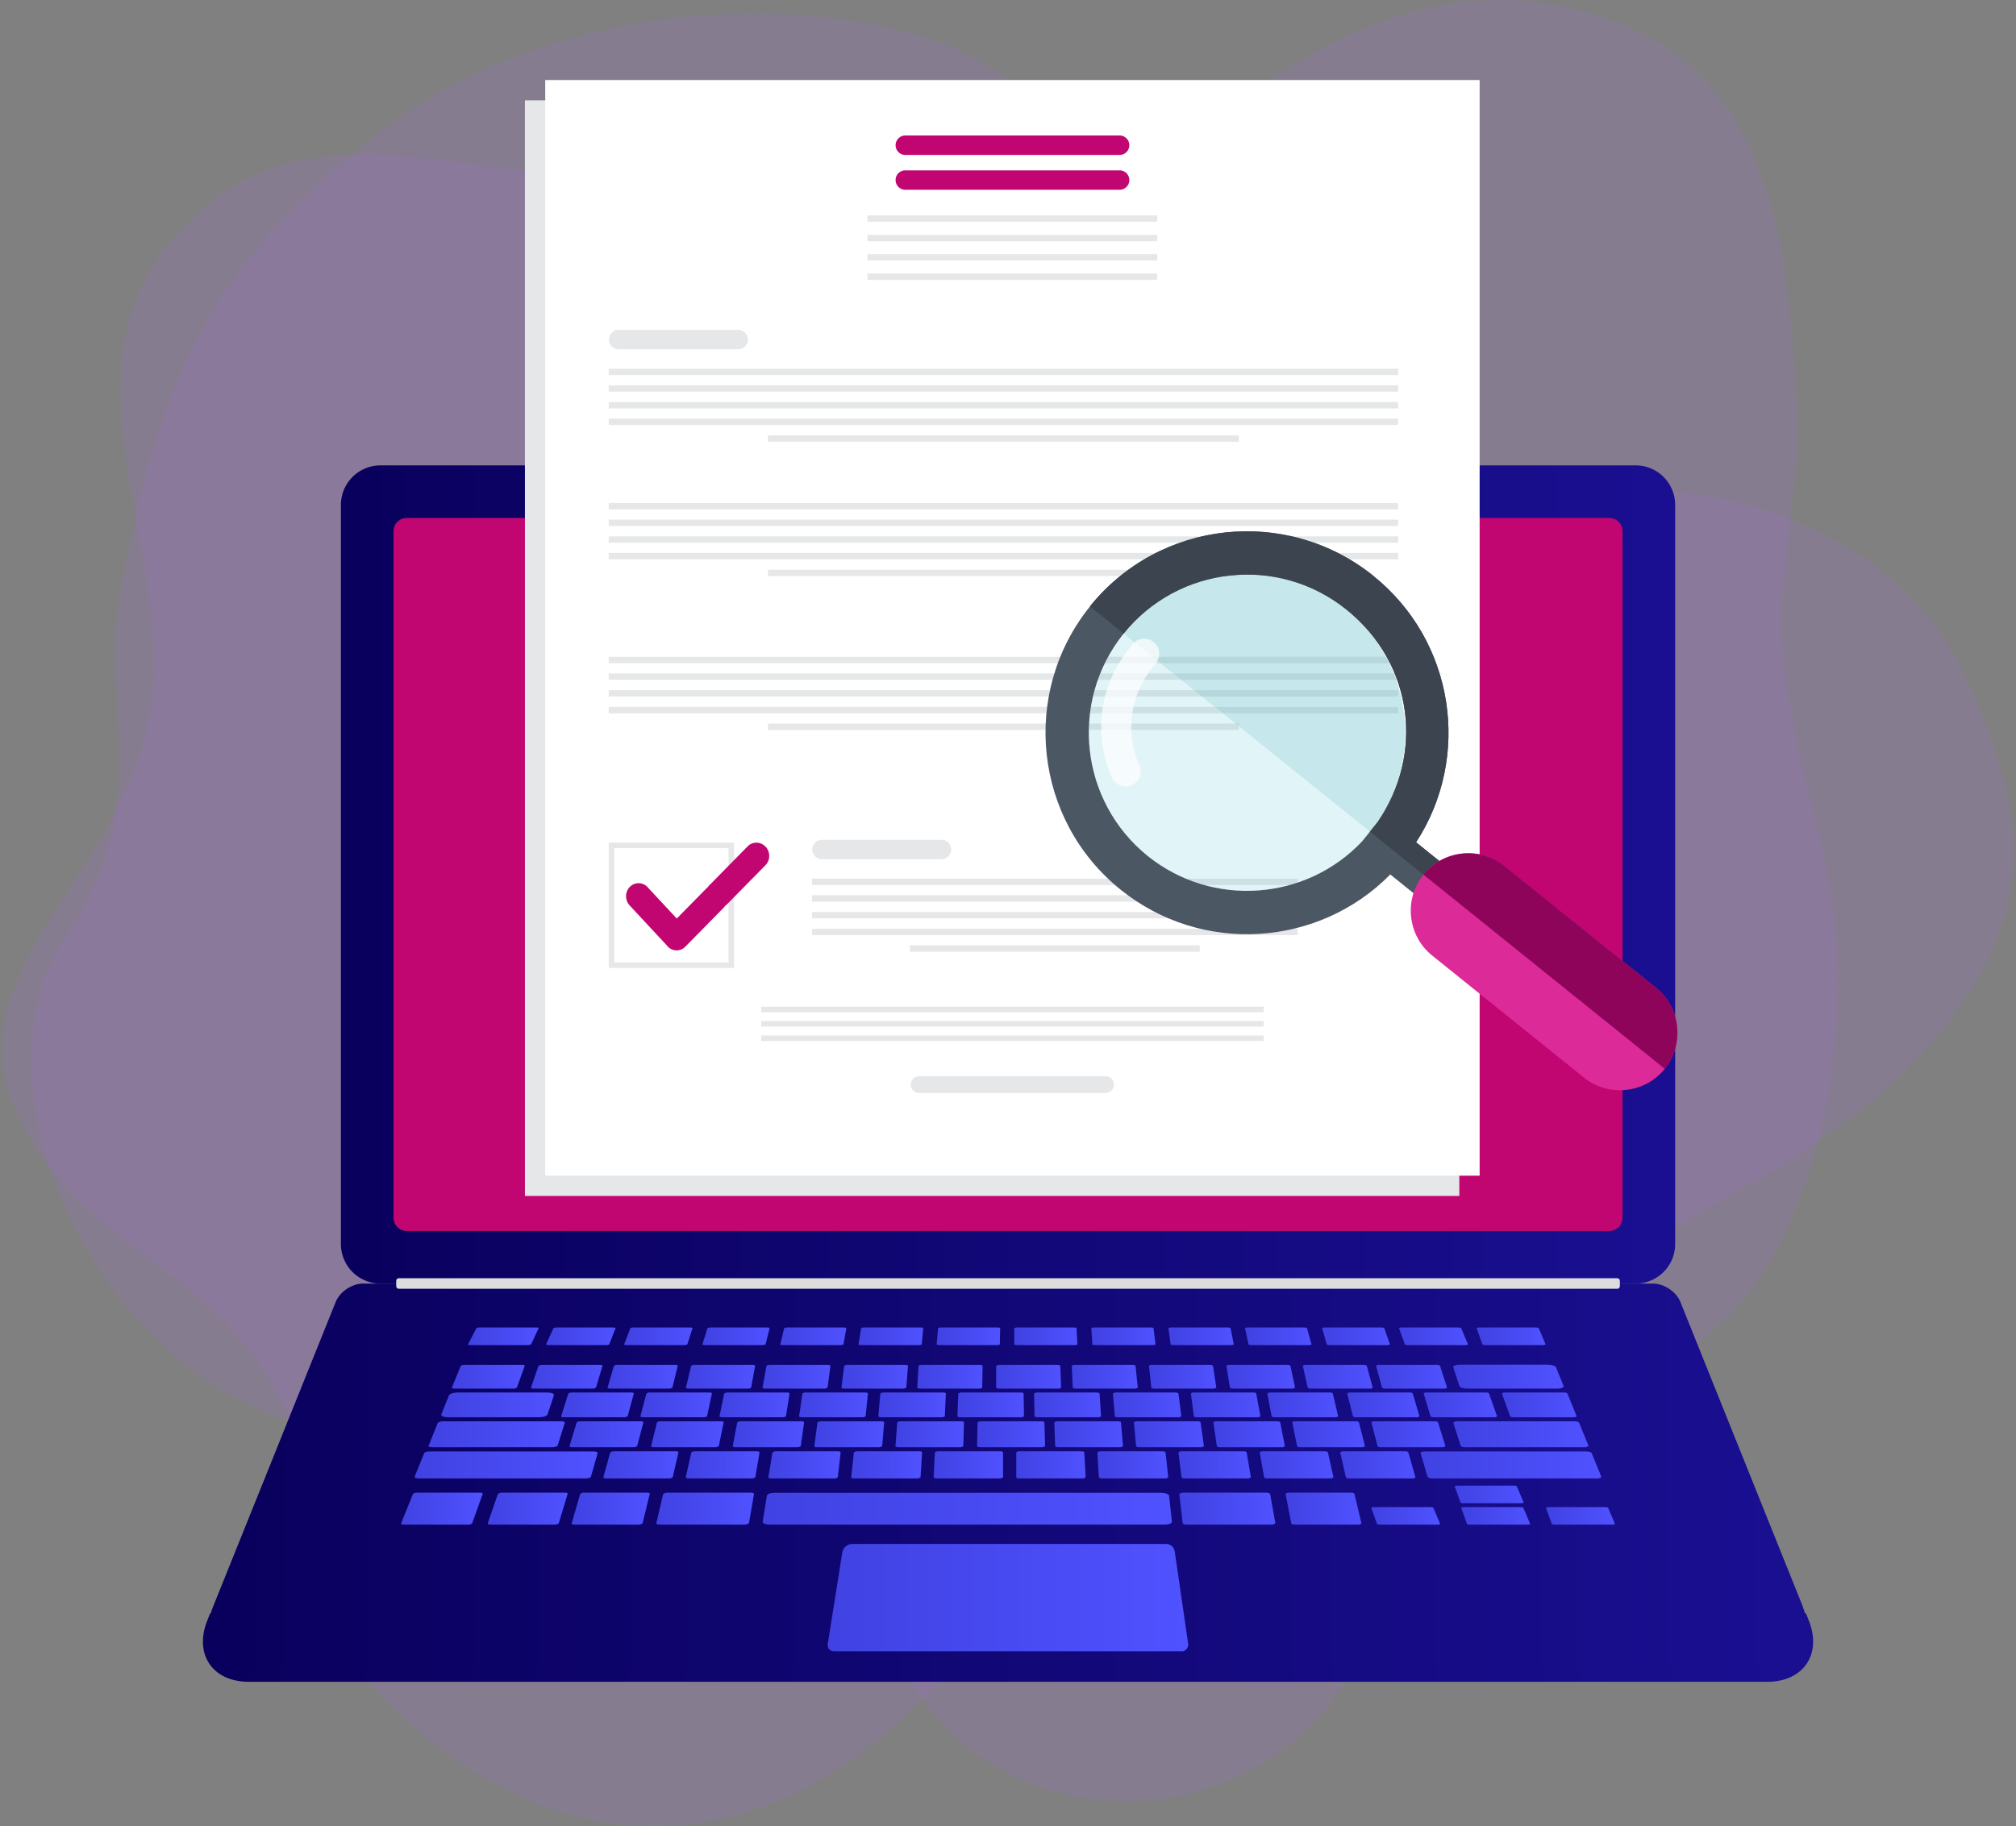 <svg width="298" height="270" fill="none" xmlns="http://www.w3.org/2000/svg"><rect width="100%" height="100%" fill="#808080" stroke="none"/><path opacity=".15" d="M8.729 174.305c11.42 13.6 29.7 17.91 35.744 41.021 3.938 15.01 1.189 24.349 11.89 35.372 25.86 26.628 54.965 23.358 75.897 4.434 20.931-18.925 33.836-49.69 61.009-54.694 14.788-2.724 30.765 3.964 45.653 2.304a26.582 26.582 0 0012.162-4.409c13.252-8.967 21.204-32.4 20.559-56.081-.495-19.222-9.883-35.991-8.075-55.387 1.957-20.658 3.072-17.562.991-40.35-2.502-27.348-12.682-39.435-28.635-44.29-33.985-10.355-55.263 18.652-67.673 21.253-23.656 4.954-48.946 3.046-73.42 3.319-20.956.198-45.974-10.23-62.52 2.18-27.15 20.336-7.382 48.203-9.76 73.37-2.824 30.047-37.8 43.423-13.822 71.958z" fill="#AC67E8"/><path opacity=".15" d="M17.721 88.03c-2.848 16.324 5.153 30.715-7.778 50.036-17.636 26.381 11.519 74.634 43.25 73.272 26.38-1.14 37.676-3.295 57.74 10.453 10.924 7.481 18.256 19.792 26.059 30.294 14.911 20.064 49.764 19.718 63.685-6.49 8.818-16.571 19.519-43.868 34.555-55.709 16.026-12.633 33.712-17.512 48.822-34.109 18.132-19.915 15.383-35.1 7.382-53.826-12.584-29.403-48.154-31.706-60.168-28.238-14.614 4.235-40.599-10.627-55.312-30.37-10.949-14.688-21.576-32.622-39.509-37.898-27.694-8.15-60.862-1.288-80.356 14.12-23.334 18.404-32.425 34.281-38.37 68.54v-.075z" fill="#AC67E8"/><path d="M266.939 238.561H31.049a84.655 84.655 0 01-.397 1.015c-2.006 5.004.743 9.091 6.143 9.091h224.422c5.375 0 8.149-4.087 6.143-9.091l-.397-1.015h-.024z" fill="url(#paint0_linear_2788_6178)"/><path d="M266.519 237.619l-18.132-45.132c-.595-1.486-2.403-2.7-4.013-2.7H53.641c-1.61 0-3.419 1.214-4.013 2.7L37.614 222.36l-6.143 15.259c-2.006 4.954.743 9.017 6.094 9.017h81.742l.05-.298c.05-.247.545-.421 1.164-.421h57.146c.594 0 1.115.198 1.139.421v.298h81.595c5.35 0 8.1-4.063 6.093-9.017h.025z" fill="url(#paint1_linear_2788_6178)"/><path d="M241.772 68.808H56.24a5.846 5.846 0 00-5.846 5.845v109.288a5.846 5.846 0 005.846 5.846h185.532a5.846 5.846 0 005.846-5.846V74.653a5.846 5.846 0 00-5.846-5.845z" fill="url(#paint2_linear_2788_6178)"/><path d="M237.882 76.585H60.129a1.957 1.957 0 00-1.957 1.957v101.51c0 1.08.876 1.956 1.957 1.956h177.753a1.957 1.957 0 001.957-1.956V78.542c0-1.08-.876-1.957-1.957-1.957z" fill="#C10571"/><path d="M174.667 244.159h-51.399c-.569 0-1.015-.521-.916-1.065l2.155-13.55a1.515 1.515 0 011.486-1.263h46.346c.668 0 1.213.47 1.313 1.139l1.981 13.624c.074.594-.396 1.139-.991 1.139l.025-.024z" fill="url(#paint3_linear_2788_6178)"/><path d="M75.982 205.318h-8.844c-.222 0-.371-.075-.346-.149l1.313-3.22s.222-.149.445-.149h8.67c.223 0 .372.075.347.149l-1.164 3.22s-.223.149-.446.149h.025z" fill="url(#paint4_linear_2788_6178)"/><path d="M92.305 209.554H83.29c-.223 0-.396-.074-.347-.148l1.065-3.369s.223-.149.446-.149h8.868c.223 0 .371.074.371.149l-.916 3.369s-.223.148-.446.148h-.025z" fill="url(#paint5_linear_2788_6178)"/><path d="M93.766 213.988h-9.214c-.223 0-.397-.074-.372-.174l1.065-3.517s.223-.149.446-.149h9.041c.223 0 .397.075.372.149l-.917 3.517s-.222.174-.445.174h.024z" fill="url(#paint6_linear_2788_6178)"/><path d="M98.97 218.595h-9.412c-.223 0-.397-.074-.372-.173l1.015-3.666s.224-.173.471-.173h9.24c.223 0 .396.074.371.173l-.842 3.666s-.223.173-.47.173z" fill="url(#paint7_linear_2788_6178)"/><path d="M69.272 225.432h-9.586c-.248 0-.421-.074-.397-.198l1.76-4.36s.272-.173.52-.173h9.387c.248 0 .421.074.397.173l-1.56 4.36s-.273.198-.521.198z" fill="url(#paint8_linear_2788_6178)"/><path d="M82.077 225.432H72.49c-.247 0-.42-.074-.396-.198l1.511-4.36s.273-.173.52-.173h9.388c.248 0 .421.074.397.173l-1.313 4.36s-.273.198-.52.198z" fill="url(#paint9_linear_2788_6178)"/><path d="M94.486 225.432H84.9c-.248 0-.446-.074-.396-.198l1.263-4.36s.248-.173.495-.173h9.388c.248 0 .422.074.397.173l-1.065 4.36s-.248.198-.496.198z" fill="url(#paint10_linear_2788_6178)"/><path d="M110.142 225.432H97.485c-.298 0-.496-.099-.471-.223l1.015-4.31s.273-.198.57-.198h12.385c.298 0 .496.099.471.198l-.743 4.31s-.273.223-.57.223z" fill="url(#paint11_linear_2788_6178)"/><path d="M188.022 225.432h-12.657c-.298 0-.545-.099-.545-.223l-.496-4.31s.198-.198.496-.198h12.385c.272 0 .52.099.545.198l.768 4.31s-.198.223-.496.223z" fill="url(#paint12_linear_2788_6178)"/><path d="M200.827 225.432h-9.462c-.248 0-.471-.074-.495-.198l-.843-4.36s.174-.173.421-.173h9.265c.247 0 .47.074.495.173l1.04 4.36s-.173.198-.421.198z" fill="url(#paint13_linear_2788_6178)"/><path d="M172.191 225.432h-58.409c-.62 0-1.066-.198-1.041-.446l.619-3.839c.05-.248.545-.421 1.165-.421h57.145c.595 0 1.115.198 1.14.421l.421 3.839c.025.248-.446.446-1.065.446h.025z" fill="url(#paint14_linear_2788_6178)"/><path d="M111.18 218.595h-9.413c-.223 0-.396-.074-.396-.173l.818-3.666s.222-.173.445-.173h9.24c.223 0 .396.074.396.173l-.619 3.666s-.223.173-.446.173h-.025z" fill="url(#paint15_linear_2788_6178)"/><path d="M123.395 218.595h-9.413c-.223 0-.421-.074-.396-.173l.595-3.666s.223-.173.445-.173h9.24c.223 0 .396.074.396.173l-.421 3.666s-.198.173-.446.173z" fill="url(#paint16_linear_2788_6178)"/><path d="M135.63 218.595h-9.413c-.223 0-.421-.074-.397-.173l.397-3.666s.198-.173.446-.173h9.239c.223 0 .421.074.396.173l-.223 3.666s-.198.173-.445.173z" fill="url(#paint17_linear_2788_6178)"/><path d="M147.844 218.595h-9.413c-.223 0-.421-.074-.421-.173l.173-3.666s.198-.173.421-.173h9.24c.223 0 .421.074.421.173v3.666s-.198.173-.421.173z" fill="url(#paint18_linear_2788_6178)"/><path d="M160.055 218.595h-9.413c-.223 0-.421-.074-.421-.173v-3.666s.148-.173.396-.173h9.239c.223 0 .422.074.422.173l.198 3.666s-.174.173-.421.173z" fill="url(#paint19_linear_2788_6178)"/><path d="M172.291 218.595h-9.413c-.223 0-.421-.074-.446-.173l-.223-3.666s.173-.173.396-.173h9.24c.223 0 .421.074.446.173l.396 3.666s-.173.173-.396.173z" fill="url(#paint20_linear_2788_6178)"/><path d="M184.502 218.595h-9.413c-.223 0-.446-.074-.446-.173l-.446-3.666s.174-.173.397-.173h9.239c.223 0 .421.074.446.173l.619 3.666s-.173.173-.396.173z" fill="url(#paint21_linear_2788_6178)"/><path d="M196.712 218.595h-9.413c-.223 0-.446-.074-.446-.173l-.644-3.666s.149-.173.396-.173h9.24c.223 0 .421.074.446.173l.817 3.666s-.149.173-.396.173z" fill="url(#paint22_linear_2788_6178)"/><path d="M105.833 213.988h-9.215c-.223 0-.396-.074-.371-.174l.867-3.517s.222-.149.445-.149h9.042c.223 0 .396.075.371.149l-.718 3.517s-.223.174-.446.174h.025z" fill="url(#paint23_linear_2788_6178)"/><path d="M117.922 213.988h-9.215c-.223 0-.396-.074-.396-.174l.668-3.517s.223-.149.446-.149h9.041c.223 0 .397.075.397.149l-.496 3.517s-.198.174-.445.174z" fill="url(#paint24_linear_2788_6178)"/><path d="M129.98 213.988h-9.215c-.222 0-.396-.074-.396-.174l.471-3.517s.198-.149.421-.149h9.041c.223 0 .396.075.396.149l-.297 3.517s-.198.174-.421.174z" fill="url(#paint25_linear_2788_6178)"/><path d="M141.97 213.988h-9.214c-.223 0-.421-.074-.396-.174l.272-3.517s.198-.149.421-.149h9.041c.223 0 .397.075.397.149l-.099 3.517s-.199.174-.422.174z" fill="url(#paint26_linear_2788_6178)"/><path d="M154.06 213.988h-9.215c-.223 0-.421-.074-.421-.174l.074-3.517s.174-.149.421-.149h9.041c.223 0 .422.075.422.149l.099 3.517s-.174.174-.421.174z" fill="url(#paint27_linear_2788_6178)"/><path d="M165.603 213.988h-9.214c-.223 0-.421-.074-.421-.174l-.124-3.517s.173-.149.396-.149h9.041c.223 0 .421.075.421.149l.298 3.517s-.174.174-.397.174z" fill="url(#paint28_linear_2788_6178)"/><path d="M177.565 213.988h-9.214c-.223 0-.422-.074-.422-.174l-.322-3.517s.174-.149.397-.149h9.041c.223 0 .421.075.421.149l.496 3.517s-.174.174-.397.174z" fill="url(#paint29_linear_2788_6178)"/><path d="M189.53 213.988h-9.214c-.223 0-.421-.074-.446-.174l-.52-3.517s.148-.149.396-.149h9.041c.223 0 .421.075.446.149l.694 3.517s-.149.174-.372.174h-.025z" fill="url(#paint30_linear_2788_6178)"/><path d="M201.393 213.988h-9.215c-.223 0-.421-.074-.446-.174l-.718-3.517s.148-.149.371-.149h9.041c.223 0 .422.075.446.149l.892 3.517s-.149.174-.371.174z" fill="url(#paint31_linear_2788_6178)"/><path d="M213.286 213.988h-9.215c-.223 0-.445-.074-.445-.174l-.917-3.517s.149-.149.372-.149h9.041c.223 0 .421.075.446.149l1.09 3.517s-.149.174-.372.174z" fill="url(#paint32_linear_2788_6178)"/><path d="M208.827 218.595h-9.413c-.223 0-.445-.074-.47-.173l-.842-3.666s.148-.173.371-.173h9.24c.222 0 .445.074.47.173l1.041 3.666s-.149.173-.372.173h-.025z" fill="url(#paint33_linear_2788_6178)"/><path d="M234.339 213.988h-17.785c-.322 0-.594-.099-.644-.223l-1.09-3.394s.174-.223.496-.223h17.463c.297 0 .594.1.644.223l1.387 3.394s-.173.223-.471.223z" fill="url(#paint34_linear_2788_6178)"/><path d="M236.123 218.595h-24.374c-.372 0-.694-.123-.743-.272l-1.016-3.468c-.049-.148.223-.248.595-.248h23.928c.372 0 .718.124.768.248l1.412 3.468c.049.149-.198.272-.57.272z" fill="url(#paint35_linear_2788_6178)"/><path d="M81.802 213.988H63.82c-.322 0-.545-.099-.47-.223l1.362-3.394s.347-.223.644-.223H82.99c.322 0 .52.1.496.223l-1.065 3.394s-.322.223-.644.223h.024z" fill="url(#paint36_linear_2788_6178)"/><path d="M86.584 218.595h-24.72c-.372 0-.62-.123-.57-.272l1.411-3.468c.05-.148.397-.248.768-.248h24.275c.372 0 .62.124.595.248l-.991 3.468c-.05.149-.371.272-.743.272h-.025z" fill="url(#paint37_linear_2788_6178)"/><path d="M104.047 209.554H95.03c-.223 0-.396-.074-.371-.148l.891-3.369s.223-.149.446-.149h8.868c.223 0 .396.074.372.149l-.719 3.369s-.223.148-.446.148h-.024z" fill="url(#paint38_linear_2788_6178)"/><path d="M115.74 209.554h-9.016c-.223 0-.397-.074-.372-.148l.694-3.369s.198-.149.421-.149h8.868c.222 0 .396.074.371.149l-.52 3.369s-.198.148-.421.148h-.025z" fill="url(#paint39_linear_2788_6178)"/><path d="M127.506 209.554h-9.017c-.223 0-.396-.074-.371-.148l.495-3.369s.198-.149.421-.149h8.868c.223 0 .396.074.396.149l-.346 3.369s-.199.148-.422.148h-.024z" fill="url(#paint40_linear_2788_6178)"/><path d="M139.245 209.554h-9.017c-.223 0-.396-.074-.396-.148l.297-3.369s.198-.149.421-.149h8.868c.223 0 .397.074.397.149l-.149 3.369s-.198.148-.421.148z" fill="url(#paint41_linear_2788_6178)"/><path d="M150.938 209.554h-9.016c-.223 0-.397-.074-.397-.148l.124-3.369s.174-.149.397-.149h8.867c.223 0 .397.074.397.149l.049 3.369s-.173.148-.396.148h-.025z" fill="url(#paint42_linear_2788_6178)"/><path d="M162.36 209.554h-9.017c-.223 0-.396-.074-.421-.148l-.074-3.369s.173-.149.396-.149h8.868c.223 0 .396.074.421.149l.223 3.369s-.174.148-.396.148z" fill="url(#paint43_linear_2788_6178)"/><path d="M174.222 209.554h-9.017c-.223 0-.421-.074-.421-.148l-.272-3.369s.173-.149.396-.149h8.868c.223 0 .396.074.421.149l.421 3.369s-.173.148-.396.148z" fill="url(#paint44_linear_2788_6178)"/><path d="M185.915 209.554h-9.017c-.223 0-.421-.074-.421-.148l-.446-3.369s.149-.149.372-.149h8.868c.223 0 .421.074.421.149l.619 3.369s-.149.148-.372.148h-.024z" fill="url(#paint45_linear_2788_6178)"/><path d="M197.433 209.554h-9.017c-.223 0-.421-.074-.446-.148l-.644-3.369s.149-.149.372-.149h8.868c.223 0 .421.074.445.149l.793 3.369s-.149.148-.371.148z" fill="url(#paint46_linear_2788_6178)"/><path d="M209.447 209.554h-9.016c-.223 0-.421-.074-.446-.148l-.842-3.369s.148-.149.371-.149h8.868c.223 0 .421.074.446.149l.991 3.369s-.124.148-.372.148z" fill="url(#paint47_linear_2788_6178)"/><path d="M220.917 209.554h-9.016c-.223 0-.421-.074-.446-.148l-1.016-3.369s.124-.149.347-.149h8.868c.223 0 .421.074.446.149l1.189 3.369s-.124.148-.347.148h-.025z" fill="url(#paint48_linear_2788_6178)"/><path d="M232.707 209.554h-9.017c-.223 0-.421-.074-.47-.148l-1.214-3.369s.124-.149.347-.149h8.868c.222 0 .421.074.47.149l1.363 3.369s-.124.148-.347.148z" fill="url(#paint49_linear_2788_6178)"/><path d="M87.675 205.318h-8.843c-.223 0-.372-.075-.347-.149l1.115-3.22s.223-.149.446-.149h8.67c.222 0 .37.075.346.149l-.966 3.22s-.223.149-.446.149h.025z" fill="url(#paint50_linear_2788_6178)"/><path d="M98.995 205.318h-8.843c-.223 0-.371-.075-.347-.149l.942-3.22s.223-.149.42-.149h8.67c.223 0 .372.075.347.149l-.792 3.22s-.223.149-.446.149h.05z" fill="url(#paint51_linear_2788_6178)"/><path d="M110.609 205.318h-8.843c-.223 0-.371-.075-.371-.149l.767-3.22s.199-.149.422-.149h8.669c.223 0 .372.075.372.149l-.595 3.22s-.198.149-.421.149z" fill="url(#paint52_linear_2788_6178)"/><path d="M121.934 205.318h-8.843c-.223 0-.397-.075-.372-.149l.57-3.22s.198-.149.421-.149h8.67c.223 0 .371.075.371.149l-.421 3.22s-.198.149-.421.149h.025z" fill="url(#paint53_linear_2788_6178)"/><path d="M133.598 205.318h-8.843c-.223 0-.397-.075-.372-.149l.397-3.22s.198-.149.396-.149h8.67c.223 0 .396.075.371.149l-.248 3.22s-.198.149-.421.149h.05z" fill="url(#paint54_linear_2788_6178)"/><path d="M144.819 205.318h-8.843c-.223 0-.396-.075-.396-.149l.198-3.22s.174-.149.397-.149h8.669c.223 0 .397.075.397.149l-.05 3.22s-.173.149-.396.149h.024z" fill="url(#paint55_linear_2788_6178)"/><path d="M156.484 205.318h-8.844c-.222 0-.396-.075-.396-.149v-3.22s.198-.149.421-.149h8.67c.223 0 .396.075.396.149l.124 3.22s-.173.149-.396.149h.025z" fill="url(#paint56_linear_2788_6178)"/><path d="M167.81 205.318h-8.843c-.223 0-.396-.075-.396-.149l-.149-3.22s.173-.149.371-.149h8.67c.223 0 .396.075.396.149l.322 3.22s-.173.149-.371.149z" fill="url(#paint57_linear_2788_6178)"/><path d="M179.449 205.318h-8.843c-.223 0-.397-.075-.421-.149l-.347-3.22s.148-.149.371-.149h8.67c.223 0 .396.075.421.149l.496 3.22s-.149.149-.372.149h.025z" fill="url(#paint58_linear_2788_6178)"/><path d="M191.066 205.318h-8.843c-.223 0-.422-.075-.422-.149l-.52-3.22s.149-.149.372-.149h8.67c.222 0 .396.075.421.149l.693 3.22s-.148.149-.371.149z" fill="url(#paint59_linear_2788_6178)"/><path d="M202.559 205.318h-8.843c-.223 0-.421-.075-.421-.149l-.719-3.22s.149-.149.372-.149h8.669c.223 0 .422.075.422.149l.867 3.22s-.149.149-.347.149z" fill="url(#paint60_linear_2788_6178)"/><path d="M213.581 205.318h-8.843c-.223 0-.421-.075-.446-.149l-.892-3.22s.124-.149.347-.149h8.67c.223 0 .421.075.446.149l1.04 3.22s-.124.149-.347.149h.025z" fill="url(#paint61_linear_2788_6178)"/><path d="M230.152 205.318h-13.203c-.619 0-1.164-.173-1.238-.421l-.892-2.725c-.074-.223.347-.396.966-.396h12.98c.594 0 1.164.173 1.238.396l1.115 2.725c.099.223-.322.421-.941.421h-.025z" fill="url(#paint62_linear_2788_6178)"/><path d="M78.06 198.878h-8.57c-.223 0-.372-.05-.322-.099l1.263-2.403s.223-.099.446-.099h8.422c.198 0 .347.049.322.099l-1.115 2.403s-.223.099-.446.099z" fill="url(#paint63_linear_2788_6178)"/><path d="M89.633 198.878h-8.57c-.224 0-.372-.05-.347-.099l1.09-2.403s.222-.099.42-.099h8.423c.198 0 .371.049.346.099l-.94 2.403s-.224.099-.422.099z" fill="url(#paint64_linear_2788_6178)"/><path d="M101.176 198.878h-8.57c-.224 0-.372-.05-.347-.099l.916-2.403s.223-.099.421-.099h8.422c.198 0 .372.049.347.099l-.768 2.403s-.198.099-.421.099z" fill="url(#paint65_linear_2788_6178)"/><path d="M112.744 198.878h-8.57c-.223 0-.372-.05-.347-.099l.743-2.403s.198-.099.421-.099h8.422c.198 0 .372.049.347.099l-.595 2.403s-.198.099-.421.099z" fill="url(#paint66_linear_2788_6178)"/><path d="M124.286 198.878h-8.571c-.223 0-.371-.05-.371-.099l.569-2.403s.199-.099.397-.099h8.422c.198 0 .371.049.371.099l-.421 2.403s-.198.099-.396.099z" fill="url(#paint67_linear_2788_6178)"/><path d="M135.854 198.878h-8.57c-.223 0-.372-.05-.372-.099l.372-2.403s.198-.099.396-.099h8.422c.198 0 .372.049.372.099l-.223 2.403s-.174.099-.397.099z" fill="url(#paint68_linear_2788_6178)"/><path d="M147.397 198.878h-8.57c-.223 0-.372-.05-.372-.099l.198-2.403s.174-.099.397-.099h8.422c.198 0 .371.049.371.099l-.049 2.403s-.174.099-.397.099z" fill="url(#paint69_linear_2788_6178)"/><path d="M158.887 198.878h-8.571c-.223 0-.396-.05-.396-.099v-2.403s.198-.099.396-.099h8.422c.198 0 .372.049.397.099l.123 2.403s-.173.099-.371.099z" fill="url(#paint70_linear_2788_6178)"/><path d="M170.434 198.878h-8.571c-.223 0-.396-.05-.396-.099l-.149-2.403s.174-.099.372-.099h8.422c.198 0 .396.049.396.099l.297 2.403s-.148.099-.371.099z" fill="url(#paint71_linear_2788_6178)"/><path d="M182.002 198.878h-8.571c-.223 0-.396-.05-.396-.099l-.322-2.403s.149-.099.371-.099h8.422c.199 0 .397.049.397.099l.47 2.403s-.148.099-.371.099z" fill="url(#paint72_linear_2788_6178)"/><path d="M193.545 198.878h-8.571c-.222 0-.396-.05-.421-.099l-.52-2.403s.149-.099.347-.099h8.422c.198 0 .396.049.396.099l.669 2.403s-.149.099-.347.099h.025z" fill="url(#paint73_linear_2788_6178)"/><path d="M205.113 198.878h-8.571c-.223 0-.396-.05-.421-.099l-.693-2.403s.148-.099.347-.099h8.422c.198 0 .396.049.421.099l.842 2.403s-.124.099-.347.099z" fill="url(#paint74_linear_2788_6178)"/><path d="M216.654 198.878h-8.571c-.223 0-.396-.05-.421-.099l-.867-2.403s.124-.099.347-.099h8.422c.198 0 .396.049.421.099l1.015 2.403s-.123.099-.346.099z" fill="url(#paint75_linear_2788_6178)"/><path d="M224.88 222.261h-8.57c-.223 0-.397-.049-.422-.099l-.867-2.403s.124-.099.347-.099h8.422c.198 0 .397.05.421.099l1.016 2.403s-.124.099-.347.099z" fill="url(#paint76_linear_2788_6178)"/><path d="M225.843 225.431h-8.571c-.222 0-.396-.049-.421-.099l-.867-2.402s.124-.099.347-.099h8.422c.198 0 .396.049.421.099l1.016 2.402s-.124.099-.347.099z" fill="url(#paint77_linear_2788_6178)"/><path d="M212.542 225.431h-8.57c-.223 0-.397-.049-.421-.099l-.867-2.402s.123-.099.346-.099h8.422c.199 0 .397.049.421.099l1.016 2.402s-.124.099-.347.099z" fill="url(#paint78_linear_2788_6178)"/><path d="M238.376 225.431h-8.57c-.223 0-.397-.049-.421-.099l-.867-2.402s.123-.099.346-.099h8.422c.199 0 .397.049.421.099l1.016 2.402s-.124.099-.347.099z" fill="url(#paint79_linear_2788_6178)"/><path d="M228.12 198.878h-8.57c-.223 0-.397-.05-.421-.099l-.867-2.403s.124-.099.347-.099h8.421c.199 0 .397.049.422.099l1.015 2.403s-.124.099-.347.099z" fill="url(#paint80_linear_2788_6178)"/><path d="M79.672 209.554H66.197c-.62 0-1.04-.198-.966-.421l1.14-2.824c.099-.223.668-.421 1.288-.421H80.91c.62 0 1.04.198.966.421l-.941 2.824c-.075.248-.644.421-1.264.421z" fill="url(#paint81_linear_2788_6178)"/><path d="M239.047 188.995H58.965a.396.396 0 00-.397.396v.768c0 .219.178.396.397.396h180.082a.396.396 0 00.396-.396v-.768a.396.396 0 00-.396-.396z" fill="#DDD"/><path d="M215.714 14.832H77.594v162h138.12v-162z" fill="#E6E7E8"/><path d="M218.716 11.835H80.596v162h138.12v-162z" fill="#fff"/><path d="M206.676 74.38H89.982v.942h116.694v-.941zm0 2.453H89.982v.941h116.694v-.941zm0 2.477H89.982v.942h116.694v-.941zm0 2.453H89.982v.941h116.694v-.941zm-23.555 2.477h-69.605v.94h69.605v-.94zm23.555 12.88H89.982v.941h116.694v-.94zm0 2.452H89.982v.942h116.694v-.942zm0 2.478H89.982v.941h116.694v-.941zm0 2.476H89.982v.942h116.694v-.942zm-23.555 2.453h-69.605v.941h69.605v-.941zm23.554-52.464H89.98v.941h116.695v-.94zm0 2.452H89.98v.942h116.695v-.942zm0 2.477H89.98v.942h116.695v-.942zm0 2.453H89.98v.94h116.695v-.94zm-23.556 2.477h-69.605v.94h69.605v-.94zm-73.94-15.606H91.394a1.438 1.438 0 000 2.873h17.785a1.438 1.438 0 000-2.873zm82.656 81.149h-71.81v.941h71.81v-.941zm0 2.452h-71.81v.941h71.81v-.941zm0 2.477h-71.81v.941h71.81v-.941zm0 2.477h-71.81v.942h71.81v-.942zm-14.493 2.452h-42.828v.942h42.828v-.942zm-38.118-15.605h-17.785a1.438 1.438 0 000 2.873h17.785a1.438 1.438 0 000-2.873zm-49.242.421v18.528h18.529v-18.528H89.982zm17.711 17.711H90.8v-16.894h16.893v16.894z" fill="#E6E7E8"/><path d="M113.143 125.185a1.806 1.806 0 00-2.626-.049l-5.747 5.846s-.099.124-.148.198c-.05.05-.124.099-.174.149l-4.409 4.483-4.31-4.632a1.805 1.805 0 00-2.626-.05c-.743.744-.743 1.982-.024 2.75l5.548 5.97s.025.049.05.074c.371.396.842.594 1.313.594.47 0 .966-.173 1.312-.544 0 0 .025-.05.05-.05l5.697-5.796s.099-.124.149-.199c.074-.049.124-.099.198-.148l5.747-5.846c.743-.743.743-1.982.025-2.75h-.025z" fill="#C10571"/><path d="M171.061 31.85h-42.829v.941h42.829v-.94zm0 2.873h-42.829v.941h42.829v-.94zm0 2.849h-42.829v.941h42.829v-.94zm0 2.873h-42.829v.942h42.829v-.942z" fill="#E6E7E8"/><path d="M165.562 20.035h-31.805a1.438 1.438 0 000 2.873h31.805a1.438 1.438 0 000-2.873zm0 5.152h-31.805a1.438 1.438 0 000 2.873h31.805a1.438 1.438 0 000-2.873z" fill="#C10571"/><path d="M186.789 148.842h-74.262v.817h74.262v-.817zm0 2.13h-74.262v.818h74.262v-.818zm0 2.13h-74.262v.817h74.262v-.817zm-23.36 6.019H135.86c-.669 0-1.239.545-1.239 1.239 0 .693.545 1.238 1.239 1.238h27.569c.669 0 1.239-.545 1.239-1.238 0-.694-.545-1.239-1.239-1.239z" fill="#E6E7E8"/><path d="M203.006 85.132c-12.831-10.305-31.582-8.274-41.887 4.532-10.304 12.807-8.273 31.583 4.533 41.887 12.014 9.661 29.254 8.497 39.856-2.254l9.611 7.729 3.815-4.756-9.611-7.729c8.224-12.657 5.697-29.749-6.342-39.41h.025zm.644 36.387l-2.303 2.874c-8.274 8.793-22.12 9.858-31.682 2.18-10.057-8.1-11.642-22.839-3.567-32.896 8.1-10.056 22.839-11.642 32.895-3.567 10.057 8.076 11.469 21.452 4.657 31.409z" fill="#4B5763"/><path opacity=".2" d="M202.56 123.006c-8.1 10.057-22.838 11.642-32.895 3.567-10.057-8.1-11.642-22.839-3.567-32.896 8.1-10.056 22.839-11.642 32.895-3.567 10.057 8.076 11.643 22.839 3.567 32.896z" fill="#6ACAD8"/><path d="M161.12 89.665l4.979 4.012c8.1-10.056 22.839-11.642 32.896-3.567 10.056 8.076 11.468 21.452 4.657 31.409l-1.165 1.437 14.541 11.692 1.907-2.378-9.611-7.729c8.224-12.657 5.697-29.749-6.341-39.41-12.831-10.304-31.583-8.273-41.887 4.534h.024z" fill="#3C444F"/><path opacity=".2" d="M166.098 93.677l36.462 29.329c8.1-10.057 6.49-24.82-3.567-32.896-10.057-8.075-24.82-6.49-32.895 3.567z" fill="#5AB4BB"/><path opacity=".7" d="M167.436 95.263c-8.1 9.561-3.22 19.42-2.997 19.841.545 1.065 1.883 1.486 2.948.941a2.221 2.221 0 00.99-2.972c-.148-.322-3.715-7.704 2.453-14.986a2.234 2.234 0 00.272-2.453 1.967 1.967 0 00-.545-.668 2.226 2.226 0 00-3.121.247v.05z" fill="#fff"/><path d="M244.796 146.067c3.641 2.923 4.235 8.298 1.288 11.964-2.923 3.642-8.298 4.236-11.964 1.288l-22.418-18.032c-3.641-2.923-4.236-8.323-1.288-11.965 2.923-3.641 8.298-4.235 11.964-1.288l22.418 18.033z" fill="#DD2A99"/><path d="M210.414 129.322l35.67 28.709c2.923-3.641 2.353-9.016-1.288-11.964l-22.418-18.033c-3.641-2.923-9.016-2.353-11.964 1.288z" fill="#8E045A"/><defs><linearGradient id="paint0_linear_2788_6178" x1="30.008" y1="243.614" x2="268.004" y2="243.614" gradientUnits="userSpaceOnUse"><stop stop-color="#09005D"/><stop offset="1" stop-color="#1A0F91"/></linearGradient><linearGradient id="paint1_linear_2788_6178" x1="30.852" y1="218.224" x2="267.163" y2="218.224" gradientUnits="userSpaceOnUse"><stop stop-color="#09005D"/><stop offset="1" stop-color="#1A0F91"/></linearGradient><linearGradient id="paint2_linear_2788_6178" x1="50.395" y1="129.297" x2="247.618" y2="129.297" gradientUnits="userSpaceOnUse"><stop stop-color="#09005D"/><stop offset="1" stop-color="#1A0F91"/></linearGradient><linearGradient id="paint3_linear_2788_6178" x1="122.327" y1="236.232" x2="175.658" y2="236.232" gradientUnits="userSpaceOnUse"><stop stop-color="#4042E2"/><stop offset="1" stop-color="#4F52FF"/></linearGradient><linearGradient id="paint4_linear_2788_6178" x1="66.817" y1="203.559" x2="77.592" y2="203.559" gradientUnits="userSpaceOnUse"><stop stop-color="#4042E2"/><stop offset="1" stop-color="#4F52FF"/></linearGradient><linearGradient id="paint5_linear_2788_6178" x1="82.917" y1="207.721" x2="93.668" y2="207.721" gradientUnits="userSpaceOnUse"><stop stop-color="#4042E2"/><stop offset="1" stop-color="#4F52FF"/></linearGradient><linearGradient id="paint6_linear_2788_6178" x1="84.18" y1="212.081" x2="95.129" y2="212.081" gradientUnits="userSpaceOnUse"><stop stop-color="#4042E2"/><stop offset="1" stop-color="#4F52FF"/></linearGradient><linearGradient id="paint7_linear_2788_6178" x1="89.161" y1="216.589" x2="100.258" y2="216.589" gradientUnits="userSpaceOnUse"><stop stop-color="#4042E2"/><stop offset="1" stop-color="#4F52FF"/></linearGradient><linearGradient id="paint8_linear_2788_6178" x1="59.289" y1="223.054" x2="71.353" y2="223.054" gradientUnits="userSpaceOnUse"><stop stop-color="#4042E2"/><stop offset="1" stop-color="#4F52FF"/></linearGradient><linearGradient id="paint9_linear_2788_6178" x1="72.094" y1="223.054" x2="83.91" y2="223.054" gradientUnits="userSpaceOnUse"><stop stop-color="#4042E2"/><stop offset="1" stop-color="#4F52FF"/></linearGradient><linearGradient id="paint10_linear_2788_6178" x1="84.504" y1="223.054" x2="96.072" y2="223.054" gradientUnits="userSpaceOnUse"><stop stop-color="#4042E2"/><stop offset="1" stop-color="#4F52FF"/></linearGradient><linearGradient id="paint11_linear_2788_6178" x1="97.014" y1="223.054" x2="111.455" y2="223.054" gradientUnits="userSpaceOnUse"><stop stop-color="#4042E2"/><stop offset="1" stop-color="#4F52FF"/></linearGradient><linearGradient id="paint12_linear_2788_6178" x1="174.299" y1="223.054" x2="188.493" y2="223.054" gradientUnits="userSpaceOnUse"><stop stop-color="#4042E2"/><stop offset="1" stop-color="#4F52FF"/></linearGradient><linearGradient id="paint13_linear_2788_6178" x1="190.052" y1="223.054" x2="201.248" y2="223.054" gradientUnits="userSpaceOnUse"><stop stop-color="#4042E2"/><stop offset="1" stop-color="#4F52FF"/></linearGradient><linearGradient id="paint14_linear_2788_6178" x1="112.766" y1="223.054" x2="173.256" y2="223.054" gradientUnits="userSpaceOnUse"><stop stop-color="#4042E2"/><stop offset="1" stop-color="#4F52FF"/></linearGradient><linearGradient id="paint15_linear_2788_6178" x1="101.371" y1="216.589" x2="112.27" y2="216.589" gradientUnits="userSpaceOnUse"><stop stop-color="#4042E2"/><stop offset="1" stop-color="#4F52FF"/></linearGradient><linearGradient id="paint16_linear_2788_6178" x1="113.586" y1="216.589" x2="124.262" y2="216.589" gradientUnits="userSpaceOnUse"><stop stop-color="#4042E2"/><stop offset="1" stop-color="#4F52FF"/></linearGradient><linearGradient id="paint17_linear_2788_6178" x1="125.796" y1="216.589" x2="136.274" y2="216.589" gradientUnits="userSpaceOnUse"><stop stop-color="#4042E2"/><stop offset="1" stop-color="#4F52FF"/></linearGradient><linearGradient id="paint18_linear_2788_6178" x1="138.01" y1="216.589" x2="148.265" y2="216.589" gradientUnits="userSpaceOnUse"><stop stop-color="#4042E2"/><stop offset="1" stop-color="#4F52FF"/></linearGradient><linearGradient id="paint19_linear_2788_6178" x1="150.196" y1="216.589" x2="160.476" y2="216.589" gradientUnits="userSpaceOnUse"><stop stop-color="#4042E2"/><stop offset="1" stop-color="#4F52FF"/></linearGradient><linearGradient id="paint20_linear_2788_6178" x1="162.209" y1="216.589" x2="172.687" y2="216.589" gradientUnits="userSpaceOnUse"><stop stop-color="#4042E2"/><stop offset="1" stop-color="#4F52FF"/></linearGradient><linearGradient id="paint21_linear_2788_6178" x1="174.197" y1="216.589" x2="184.898" y2="216.589" gradientUnits="userSpaceOnUse"><stop stop-color="#4042E2"/><stop offset="1" stop-color="#4F52FF"/></linearGradient><linearGradient id="paint22_linear_2788_6178" x1="186.209" y1="216.589" x2="197.108" y2="216.589" gradientUnits="userSpaceOnUse"><stop stop-color="#4042E2"/><stop offset="1" stop-color="#4F52FF"/></linearGradient><linearGradient id="paint23_linear_2788_6178" x1="96.246" y1="212.081" x2="106.997" y2="212.081" gradientUnits="userSpaceOnUse"><stop stop-color="#4042E2"/><stop offset="1" stop-color="#4F52FF"/></linearGradient><linearGradient id="paint24_linear_2788_6178" x1="108.311" y1="212.081" x2="118.863" y2="212.081" gradientUnits="userSpaceOnUse"><stop stop-color="#4042E2"/><stop offset="1" stop-color="#4F52FF"/></linearGradient><linearGradient id="paint25_linear_2788_6178" x1="120.369" y1="212.081" x2="130.723" y2="212.081" gradientUnits="userSpaceOnUse"><stop stop-color="#4042E2"/><stop offset="1" stop-color="#4F52FF"/></linearGradient><linearGradient id="paint26_linear_2788_6178" x1="132.36" y1="212.081" x2="142.515" y2="212.081" gradientUnits="userSpaceOnUse"><stop stop-color="#4042E2"/><stop offset="1" stop-color="#4F52FF"/></linearGradient><linearGradient id="paint27_linear_2788_6178" x1="144.424" y1="212.081" x2="154.456" y2="212.081" gradientUnits="userSpaceOnUse"><stop stop-color="#4042E2"/><stop offset="1" stop-color="#4F52FF"/></linearGradient><linearGradient id="paint28_linear_2788_6178" x1="155.844" y1="212.081" x2="166" y2="212.081" gradientUnits="userSpaceOnUse"><stop stop-color="#4042E2"/><stop offset="1" stop-color="#4F52FF"/></linearGradient><linearGradient id="paint29_linear_2788_6178" x1="167.607" y1="212.081" x2="177.962" y2="212.081" gradientUnits="userSpaceOnUse"><stop stop-color="#4042E2"/><stop offset="1" stop-color="#4F52FF"/></linearGradient><linearGradient id="paint30_linear_2788_6178" x1="179.35" y1="212.081" x2="189.902" y2="212.081" gradientUnits="userSpaceOnUse"><stop stop-color="#4042E2"/><stop offset="1" stop-color="#4F52FF"/></linearGradient><linearGradient id="paint31_linear_2788_6178" x1="191.038" y1="212.081" x2="201.789" y2="212.081" gradientUnits="userSpaceOnUse"><stop stop-color="#4042E2"/><stop offset="1" stop-color="#4F52FF"/></linearGradient><linearGradient id="paint32_linear_2788_6178" x1="202.709" y1="212.081" x2="213.658" y2="212.081" gradientUnits="userSpaceOnUse"><stop stop-color="#4042E2"/><stop offset="1" stop-color="#4F52FF"/></linearGradient><linearGradient id="paint33_linear_2788_6178" x1="198.102" y1="216.589" x2="209.199" y2="216.589" gradientUnits="userSpaceOnUse"><stop stop-color="#4042E2"/><stop offset="1" stop-color="#4F52FF"/></linearGradient><linearGradient id="paint34_linear_2788_6178" x1="214.845" y1="212.081" x2="234.835" y2="212.081" gradientUnits="userSpaceOnUse"><stop stop-color="#4042E2"/><stop offset="1" stop-color="#4F52FF"/></linearGradient><linearGradient id="paint35_linear_2788_6178" x1="210.015" y1="216.589" x2="236.693" y2="216.589" gradientUnits="userSpaceOnUse"><stop stop-color="#4042E2"/><stop offset="1" stop-color="#4F52FF"/></linearGradient><linearGradient id="paint36_linear_2788_6178" x1="63.348" y1="212.081" x2="83.512" y2="212.081" gradientUnits="userSpaceOnUse"><stop stop-color="#4042E2"/><stop offset="1" stop-color="#4F52FF"/></linearGradient><linearGradient id="paint37_linear_2788_6178" x1="61.293" y1="216.589" x2="88.343" y2="216.589" gradientUnits="userSpaceOnUse"><stop stop-color="#4042E2"/><stop offset="1" stop-color="#4F52FF"/></linearGradient><linearGradient id="paint38_linear_2788_6178" x1="94.659" y1="207.721" x2="105.211" y2="207.721" gradientUnits="userSpaceOnUse"><stop stop-color="#4042E2"/><stop offset="1" stop-color="#4F52FF"/></linearGradient><linearGradient id="paint39_linear_2788_6178" x1="106.352" y1="207.721" x2="116.706" y2="207.721" gradientUnits="userSpaceOnUse"><stop stop-color="#4042E2"/><stop offset="1" stop-color="#4F52FF"/></linearGradient><linearGradient id="paint40_linear_2788_6178" x1="118.093" y1="207.721" x2="128.249" y2="207.721" gradientUnits="userSpaceOnUse"><stop stop-color="#4042E2"/><stop offset="1" stop-color="#4F52FF"/></linearGradient><linearGradient id="paint41_linear_2788_6178" x1="129.832" y1="207.721" x2="139.815" y2="207.721" gradientUnits="userSpaceOnUse"><stop stop-color="#4042E2"/><stop offset="1" stop-color="#4F52FF"/></linearGradient><linearGradient id="paint42_linear_2788_6178" x1="141.525" y1="207.721" x2="151.335" y2="207.721" gradientUnits="userSpaceOnUse"><stop stop-color="#4042E2"/><stop offset="1" stop-color="#4F52FF"/></linearGradient><linearGradient id="paint43_linear_2788_6178" x1="152.872" y1="207.721" x2="162.756" y2="207.721" gradientUnits="userSpaceOnUse"><stop stop-color="#4042E2"/><stop offset="1" stop-color="#4F52FF"/></linearGradient><linearGradient id="paint44_linear_2788_6178" x1="164.512" y1="207.721" x2="174.593" y2="207.721" gradientUnits="userSpaceOnUse"><stop stop-color="#4042E2"/><stop offset="1" stop-color="#4F52FF"/></linearGradient><linearGradient id="paint45_linear_2788_6178" x1="176.031" y1="207.721" x2="186.311" y2="207.721" gradientUnits="userSpaceOnUse"><stop stop-color="#4042E2"/><stop offset="1" stop-color="#4F52FF"/></linearGradient><linearGradient id="paint46_linear_2788_6178" x1="187.351" y1="207.721" x2="197.804" y2="207.721" gradientUnits="userSpaceOnUse"><stop stop-color="#4042E2"/><stop offset="1" stop-color="#4F52FF"/></linearGradient><linearGradient id="paint47_linear_2788_6178" x1="199.143" y1="207.721" x2="209.794" y2="207.721" gradientUnits="userSpaceOnUse"><stop stop-color="#4042E2"/><stop offset="1" stop-color="#4F52FF"/></linearGradient><linearGradient id="paint48_linear_2788_6178" x1="210.415" y1="207.721" x2="221.264" y2="207.721" gradientUnits="userSpaceOnUse"><stop stop-color="#4042E2"/><stop offset="1" stop-color="#4F52FF"/></linearGradient><linearGradient id="paint49_linear_2788_6178" x1="222.006" y1="207.721" x2="233.054" y2="207.721" gradientUnits="userSpaceOnUse"><stop stop-color="#4042E2"/><stop offset="1" stop-color="#4F52FF"/></linearGradient><linearGradient id="paint50_linear_2788_6178" x1="78.485" y1="203.559" x2="89.087" y2="203.559" gradientUnits="userSpaceOnUse"><stop stop-color="#4042E2"/><stop offset="1" stop-color="#4F52FF"/></linearGradient><linearGradient id="paint51_linear_2788_6178" x1="89.805" y1="203.559" x2="100.234" y2="203.559" gradientUnits="userSpaceOnUse"><stop stop-color="#4042E2"/><stop offset="1" stop-color="#4F52FF"/></linearGradient><linearGradient id="paint52_linear_2788_6178" x1="101.419" y1="203.559" x2="111.65" y2="203.559" gradientUnits="userSpaceOnUse"><stop stop-color="#4042E2"/><stop offset="1" stop-color="#4F52FF"/></linearGradient><linearGradient id="paint53_linear_2788_6178" x1="112.719" y1="203.559" x2="122.776" y2="203.559" gradientUnits="userSpaceOnUse"><stop stop-color="#4042E2"/><stop offset="1" stop-color="#4F52FF"/></linearGradient><linearGradient id="paint54_linear_2788_6178" x1="124.383" y1="203.559" x2="134.242" y2="203.559" gradientUnits="userSpaceOnUse"><stop stop-color="#4042E2"/><stop offset="1" stop-color="#4F52FF"/></linearGradient><linearGradient id="paint55_linear_2788_6178" x1="135.605" y1="203.559" x2="145.29" y2="203.559" gradientUnits="userSpaceOnUse"><stop stop-color="#4042E2"/><stop offset="1" stop-color="#4F52FF"/></linearGradient><linearGradient id="paint56_linear_2788_6178" x1="147.244" y1="203.559" x2="156.88" y2="203.559" gradientUnits="userSpaceOnUse"><stop stop-color="#4042E2"/><stop offset="1" stop-color="#4F52FF"/></linearGradient><linearGradient id="paint57_linear_2788_6178" x1="158.422" y1="203.559" x2="168.206" y2="203.559" gradientUnits="userSpaceOnUse"><stop stop-color="#4042E2"/><stop offset="1" stop-color="#4F52FF"/></linearGradient><linearGradient id="paint58_linear_2788_6178" x1="169.863" y1="203.559" x2="179.82" y2="203.559" gradientUnits="userSpaceOnUse"><stop stop-color="#4042E2"/><stop offset="1" stop-color="#4F52FF"/></linearGradient><linearGradient id="paint59_linear_2788_6178" x1="181.281" y1="203.559" x2="191.437" y2="203.559" gradientUnits="userSpaceOnUse"><stop stop-color="#4042E2"/><stop offset="1" stop-color="#4F52FF"/></linearGradient><linearGradient id="paint60_linear_2788_6178" x1="192.576" y1="203.559" x2="202.906" y2="203.559" gradientUnits="userSpaceOnUse"><stop stop-color="#4042E2"/><stop offset="1" stop-color="#4F52FF"/></linearGradient><linearGradient id="paint61_linear_2788_6178" x1="203.425" y1="203.559" x2="213.953" y2="203.559" gradientUnits="userSpaceOnUse"><stop stop-color="#4042E2"/><stop offset="1" stop-color="#4F52FF"/></linearGradient><linearGradient id="paint62_linear_2788_6178" x1="214.794" y1="203.559" x2="231.093" y2="203.559" gradientUnits="userSpaceOnUse"><stop stop-color="#4042E2"/><stop offset="1" stop-color="#4F52FF"/></linearGradient><linearGradient id="paint63_linear_2788_6178" x1="69.168" y1="197.565" x2="79.621" y2="197.565" gradientUnits="userSpaceOnUse"><stop stop-color="#4042E2"/><stop offset="1" stop-color="#4F52FF"/></linearGradient><linearGradient id="paint64_linear_2788_6178" x1="80.716" y1="197.565" x2="90.995" y2="197.565" gradientUnits="userSpaceOnUse"><stop stop-color="#4042E2"/><stop offset="1" stop-color="#4F52FF"/></linearGradient><linearGradient id="paint65_linear_2788_6178" x1="92.259" y1="197.565" x2="102.365" y2="197.565" gradientUnits="userSpaceOnUse"><stop stop-color="#4042E2"/><stop offset="1" stop-color="#4F52FF"/></linearGradient><linearGradient id="paint66_linear_2788_6178" x1="103.802" y1="197.565" x2="113.735" y2="197.565" gradientUnits="userSpaceOnUse"><stop stop-color="#4042E2"/><stop offset="1" stop-color="#4F52FF"/></linearGradient><linearGradient id="paint67_linear_2788_6178" x1="115.344" y1="197.565" x2="125.103" y2="197.565" gradientUnits="userSpaceOnUse"><stop stop-color="#4042E2"/><stop offset="1" stop-color="#4F52FF"/></linearGradient><linearGradient id="paint68_linear_2788_6178" x1="126.912" y1="197.565" x2="136.474" y2="197.565" gradientUnits="userSpaceOnUse"><stop stop-color="#4042E2"/><stop offset="1" stop-color="#4F52FF"/></linearGradient><linearGradient id="paint69_linear_2788_6178" x1="138.455" y1="197.565" x2="147.843" y2="197.565" gradientUnits="userSpaceOnUse"><stop stop-color="#4042E2"/><stop offset="1" stop-color="#4F52FF"/></linearGradient><linearGradient id="paint70_linear_2788_6178" x1="149.945" y1="197.565" x2="159.283" y2="197.565" gradientUnits="userSpaceOnUse"><stop stop-color="#4042E2"/><stop offset="1" stop-color="#4F52FF"/></linearGradient><linearGradient id="paint71_linear_2788_6178" x1="161.318" y1="197.565" x2="170.805" y2="197.565" gradientUnits="userSpaceOnUse"><stop stop-color="#4042E2"/><stop offset="1" stop-color="#4F52FF"/></linearGradient><linearGradient id="paint72_linear_2788_6178" x1="172.688" y1="197.565" x2="182.373" y2="197.565" gradientUnits="userSpaceOnUse"><stop stop-color="#4042E2"/><stop offset="1" stop-color="#4F52FF"/></linearGradient><linearGradient id="paint73_linear_2788_6178" x1="184.058" y1="197.565" x2="193.917" y2="197.565" gradientUnits="userSpaceOnUse"><stop stop-color="#4042E2"/><stop offset="1" stop-color="#4F52FF"/></linearGradient><linearGradient id="paint74_linear_2788_6178" x1="195.428" y1="197.565" x2="205.46" y2="197.565" gradientUnits="userSpaceOnUse"><stop stop-color="#4042E2"/><stop offset="1" stop-color="#4F52FF"/></linearGradient><linearGradient id="paint75_linear_2788_6178" x1="206.795" y1="197.565" x2="217" y2="197.565" gradientUnits="userSpaceOnUse"><stop stop-color="#4042E2"/><stop offset="1" stop-color="#4F52FF"/></linearGradient><linearGradient id="paint76_linear_2788_6178" x1="215.021" y1="220.948" x2="225.227" y2="220.948" gradientUnits="userSpaceOnUse"><stop stop-color="#4042E2"/><stop offset="1" stop-color="#4F52FF"/></linearGradient><linearGradient id="paint77_linear_2788_6178" x1="215.984" y1="224.119" x2="226.19" y2="224.119" gradientUnits="userSpaceOnUse"><stop stop-color="#4042E2"/><stop offset="1" stop-color="#4F52FF"/></linearGradient><linearGradient id="paint78_linear_2788_6178" x1="202.684" y1="224.119" x2="212.889" y2="224.119" gradientUnits="userSpaceOnUse"><stop stop-color="#4042E2"/><stop offset="1" stop-color="#4F52FF"/></linearGradient><linearGradient id="paint79_linear_2788_6178" x1="228.518" y1="224.119" x2="238.723" y2="224.119" gradientUnits="userSpaceOnUse"><stop stop-color="#4042E2"/><stop offset="1" stop-color="#4F52FF"/></linearGradient><linearGradient id="paint80_linear_2788_6178" x1="218.262" y1="197.565" x2="228.467" y2="197.565" gradientUnits="userSpaceOnUse"><stop stop-color="#4042E2"/><stop offset="1" stop-color="#4F52FF"/></linearGradient><linearGradient id="paint81_linear_2788_6178" x1="65.206" y1="207.721" x2="81.877" y2="207.721" gradientUnits="userSpaceOnUse"><stop stop-color="#4042E2"/><stop offset="1" stop-color="#4F52FF"/></linearGradient></defs></svg>